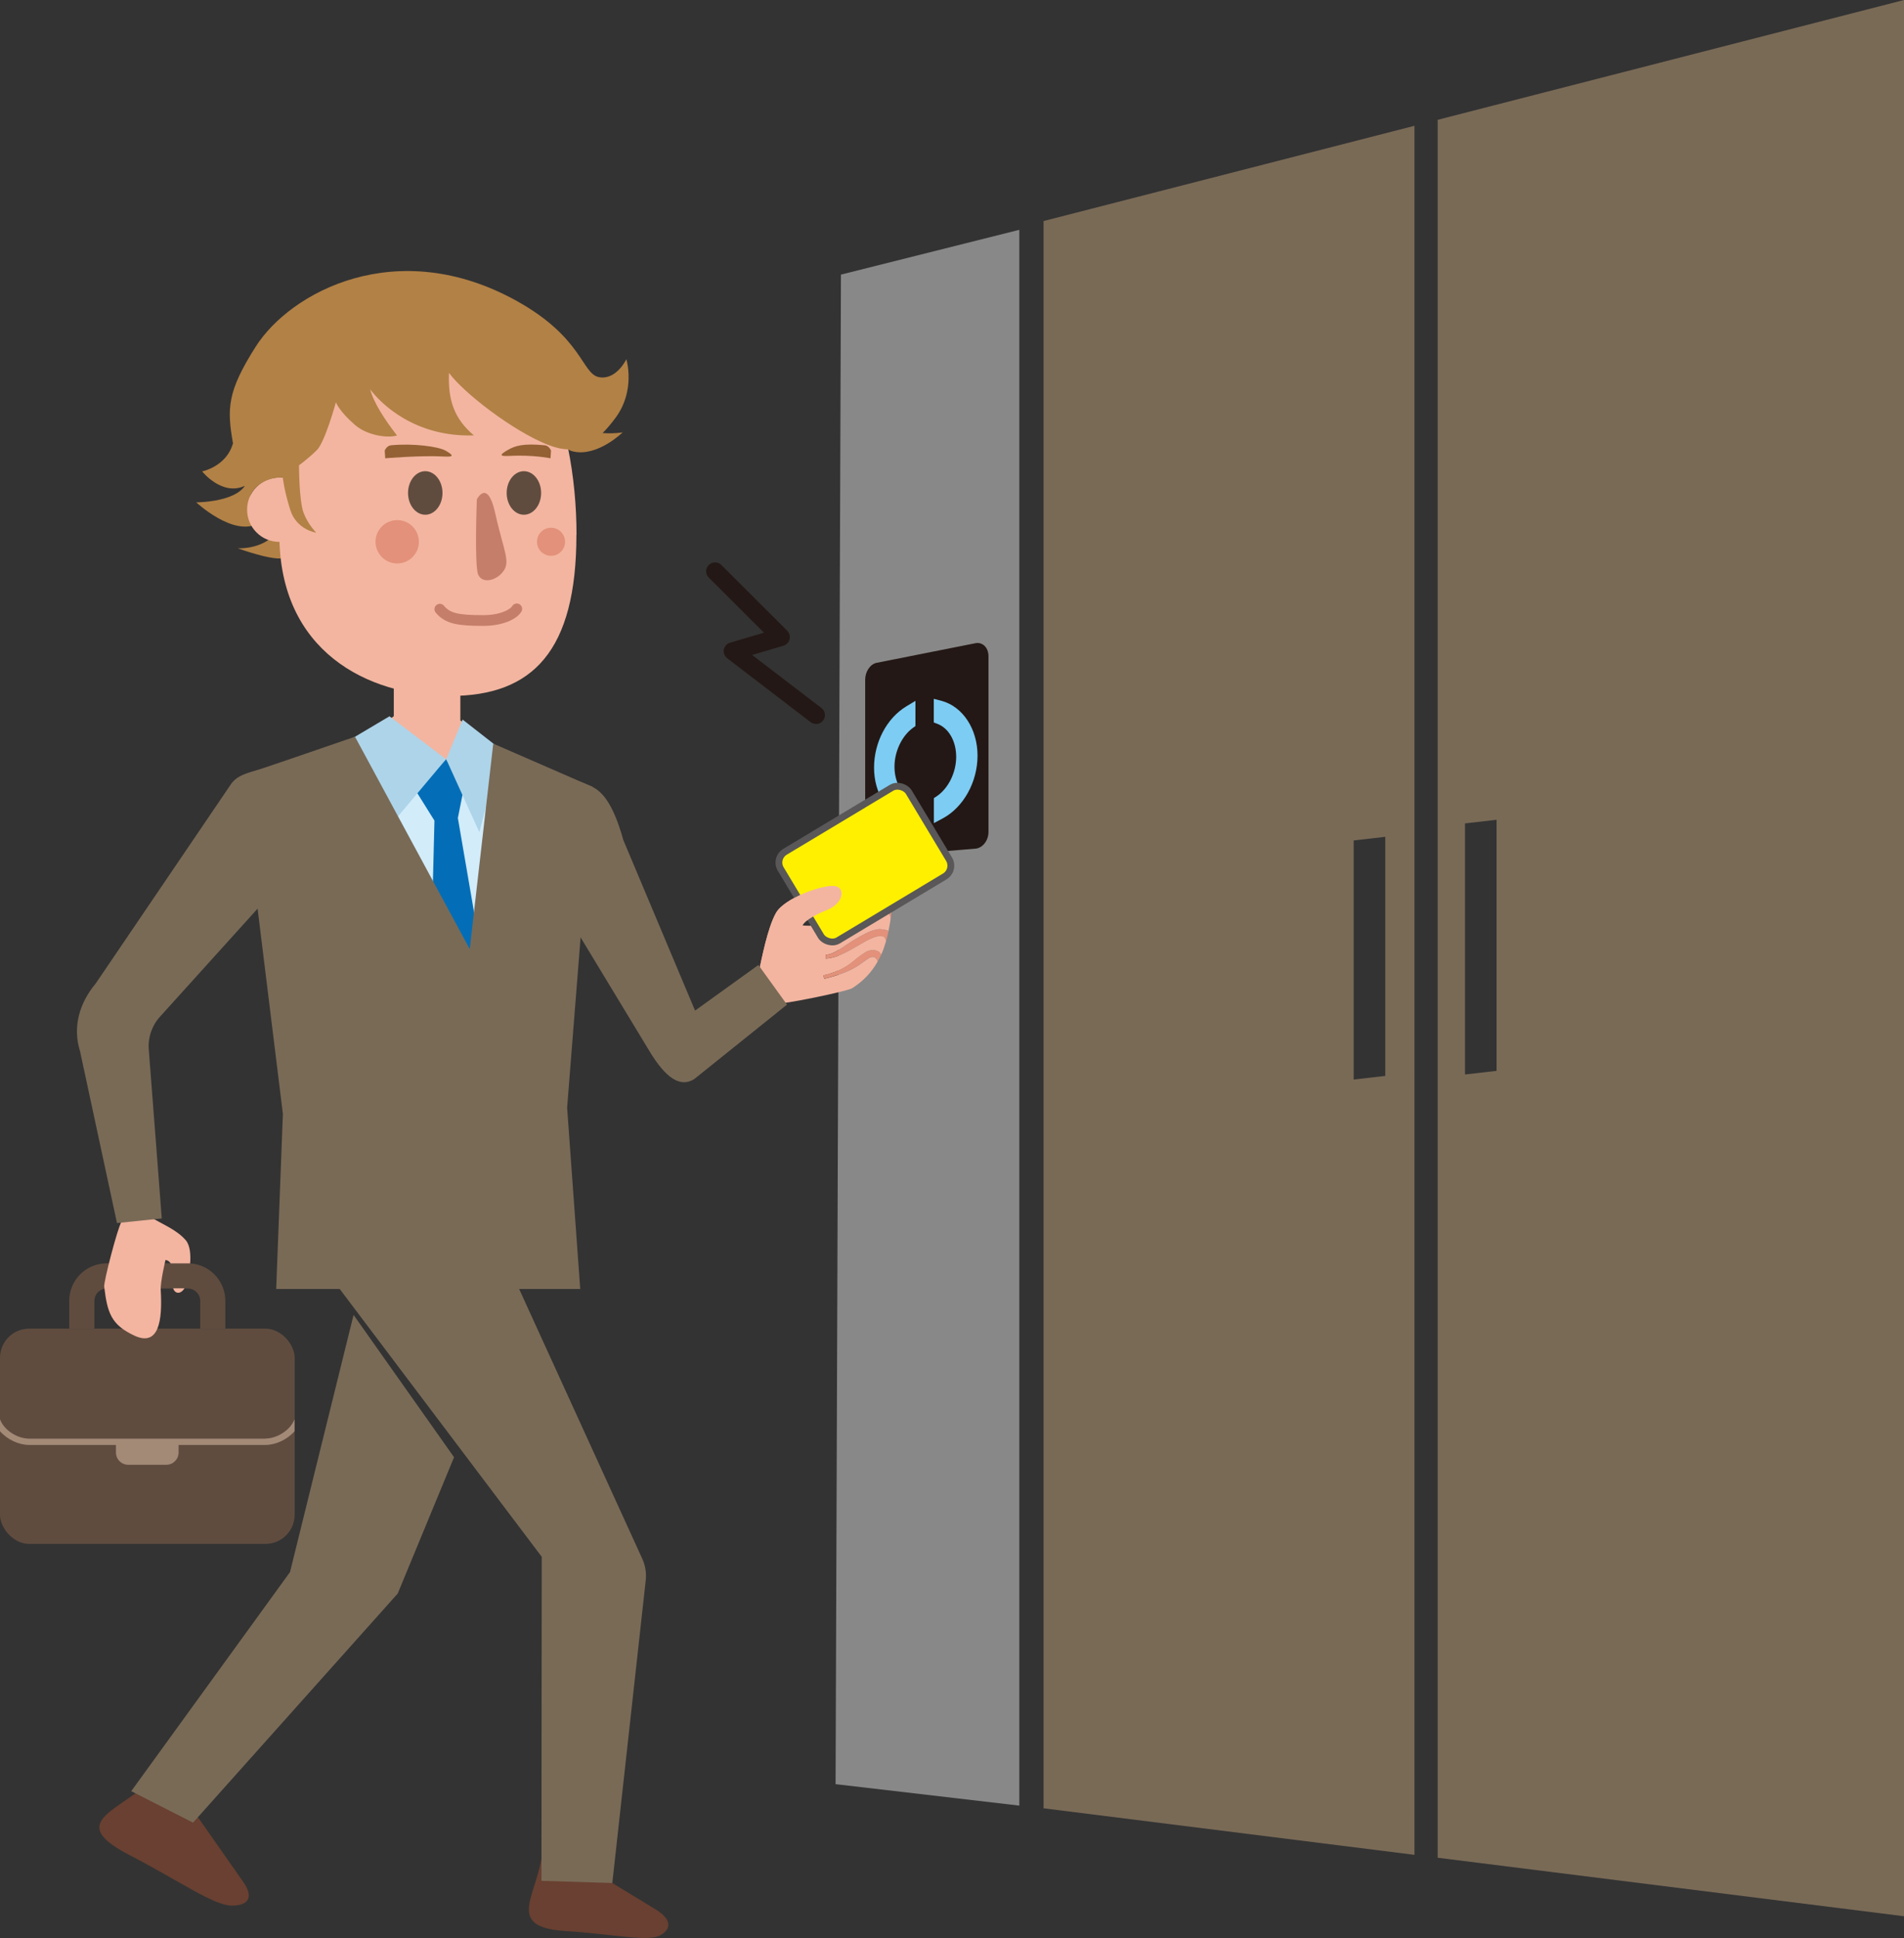 <?xml version="1.0" encoding="UTF-8"?>
<svg id="_レイヤー_2" data-name="レイヤー 2" xmlns="http://www.w3.org/2000/svg" viewBox="0 0 184.55 187.8">
  <rect x="0" y="0" width="184.55" height="187.8" fill="#333333" stroke="none"/>
  <defs>
    <style>
      .cls-1 {
        fill: #c57e6a;
      }

      .cls-2 {
        fill: #e3917a;
      }

      .cls-3 {
        fill: #604c3f;
      }

      .cls-4 {
        fill: none;
        stroke: #c57e6a;
        stroke-linecap: round;
        stroke-width: 1.04px;
      }

      .cls-4, .cls-5 {
        stroke-miterlimit: 10;
      }

      .cls-6 {
        fill: #aed4e9;
      }

      .cls-7 {
        fill: #694031;
      }

      .cls-8 {
        fill: #946134;
      }

      .cls-9 {
        fill: #b28146;
      }

      .cls-10 {
        fill: #7dccf3;
      }

      .cls-11 {
        fill: #a38a77;
      }

      .cls-12 {
        fill: #796a56;
      }

      .cls-13 {
        fill: #036eb7;
      }

      .cls-14 {
        fill: #f3b5a0;
      }

      .cls-15 {
        fill: #231815;
      }

      .cls-5 {
        fill: #fff000;
        stroke: #595757;
        stroke-width: .66px;
      }

      .cls-16 {
        fill: #d2ecfa;
      }

      .cls-17 {
        fill: #888;
      }
    </style>
  </defs>
  <g id="_ベース" data-name="ベース">
    <g>
      <path class="cls-17" d="m81.51,26.62l-.52,146.27,17.81,2.08V22.27l-17.29,4.34Z"/>
      <path class="cls-15" d="m94.54,62.33l-9.57,1.9c-.62.12-1.11.85-1.11,1.63v15.84c0,.78.5,1.37,1.11,1.32l9.57-.78c.7-.06,1.27-.78,1.27-1.62v-17.03c0-.84-.57-1.4-1.27-1.26Z"/>
      <g>
        <path class="cls-10" d="m88.07,79.36c-1.83-.61-3.06-2.61-3.06-4.96s1.18-4.6,3-5.71l.44-.26v1.78l-.12.09c-1.16.84-1.91,2.4-1.91,3.99s.73,2.9,1.86,3.41l.17.08v1.71l-.38-.13Z"/>
        <path class="cls-10" d="m88.16,68.94v1.12c-1.2.87-2.03,2.49-2.03,4.22s.83,3.13,2.03,3.68v1.12c-1.67-.56-2.86-2.38-2.86-4.69s1.19-4.45,2.86-5.46m.58-1.02l-.88.53c-1.91,1.15-3.14,3.49-3.14,5.95s1.31,4.58,3.25,5.24l.76.26v-2.3l-.34-.15c-1.03-.47-1.69-1.7-1.69-3.15s.7-2.97,1.79-3.76l.24-.17v-2.44h0Z"/>
      </g>
      <g>
        <path class="cls-10" d="m90.8,77.49l.13-.08c1.23-.82,2.03-2.42,2.03-4.07s-.78-2.99-1.98-3.46l-.18-.07v-1.72l.36.1c1.97.52,3.29,2.54,3.29,5.03s-1.3,4.8-3.23,5.83l-.43.23v-1.78Z"/>
        <path class="cls-10" d="m91.09,68.46c1.77.47,3.07,2.32,3.07,4.75s-1.3,4.63-3.07,5.58v-1.14c1.27-.84,2.16-2.5,2.16-4.31s-.9-3.23-2.16-3.73v-1.14m-.58-.75v2.29l.37.14c1.09.43,1.8,1.68,1.8,3.19s-.75,3.06-1.9,3.83l-.26.17v2.42l.85-.45c2.02-1.08,3.38-3.53,3.38-6.09s-1.41-4.75-3.5-5.31l-.73-.19h0Z"/>
      </g>
      <path class="cls-15" d="m79.09,70.15c-.18,0-.37-.06-.53-.18l-8.07-6.18c-.26-.2-.39-.53-.33-.84.06-.32.29-.58.61-.67l3.28-.97-5.35-5.34c-.34-.34-.34-.89,0-1.22.34-.34.89-.34,1.22,0l6.38,6.37c.22.22.3.53.23.83-.07.3-.3.53-.59.62l-3.04.9,6.72,5.14c.38.29.45.83.16,1.21-.17.22-.43.34-.69.34Z"/>
      <g>
        <path class="cls-12" d="m184.55,0l-45.2,11.61v168.41l45.2,5.67V0Zm-39.49,103.77l-3.06.35v-24.33l3.06-.35v24.33Z"/>
        <path class="cls-12" d="m101.15,175.23l35.95,4.51V12.19l-35.95,9.23v153.81Zm30.06-93.79l3.06-.35v23.17l-3.06.35v-23.17Z"/>
      </g>
    </g>
    <g>
      <g>
        <path class="cls-9" d="m23.96,46.58c-.56,2.1-4.94,2.1-4.94,2.1,0,0,3.61,3.37,6.01,2.04l-1.07-4.15Z"/>
        <path class="cls-9" d="m27.07,51.14c-1.15,2.17-4.03,1.99-4.03,1.99,0,0,4.33,1.59,4.75.74s-.72-2.73-.72-2.73Z"/>
        <polygon class="cls-14" points="44.62 69.81 44.62 65.92 38.17 65.92 38.17 69.4 34.66 72.08 45.23 80.09 48 72.3 44.62 69.81"/>
        <path class="cls-14" d="m55.87,51.82c0,11.27-4.24,15.62-12.25,15.62-8.01,0-16.54-4.35-16.54-15.62,0-11.27,4.33-23.72,14.4-23.72,10.07,0,14.4,12.45,14.4,23.72Z"/>
        <circle class="cls-14" cx="27.07" cy="49.39" r="3.12"/>
        <path class="cls-1" d="m48,49.73c.86,3.88,1.6,4.78.62,5.83-.71.76-1.9.97-2.27.12-.38-.86-.13-7.29-.13-7.29,0,0,1.03-2.07,1.78,1.34Z"/>
        <ellipse class="cls-3" cx="41.22" cy="47.77" rx="1.67" ry="2.11"/>
        <path class="cls-8" d="m37.29,43.66c.13-.29.36-.49.61-.51,2.12-.21,4.6.12,5.29.52.74.43.87.62-.11.57-2.29-.13-5.74.17-5.74.17l-.05-.75Z"/>
        <ellipse class="cls-3" cx="50.78" cy="47.77" rx="1.67" ry="2.11"/>
        <path class="cls-8" d="m53.41,43.66c-.13-.29-.36-.49-.61-.51-2.12-.21-2.9.06-3.59.46-.74.43-.87.62.11.57,2.29-.13,4.04.23,4.04.23l.05-.75Z"/>
        <path class="cls-4" d="m42.63,59.03c.76.91,1.75,1.1,4.22,1.1,1.79,0,2.96-.63,3.24-1.13"/>
        <circle class="cls-2" cx="38.5" cy="52.5" r="2.1"/>
        <circle class="cls-2" cx="53.41" cy="52.5" r="1.36"/>
        <path class="cls-9" d="m22.59,43c-.6-3.4-.58-5.04,2.19-9.4,3.37-5.31,13.69-10.88,25.3-4.44,6.43,3.57,6.31,7.09,7.99,7.39,1.68.3,2.64-1.74,2.64-1.74,0,0,.93,3.01-1.05,5.68-.43.58-.84,1.07-1.25,1.47.98.09,1.94-.06,1.94-.06,0,0-2.41,2.36-4.74,1.86-.25-.05-.42-.13-.55-.22-.62-.01-1.27-.17-1.98-.45-3.37-1.33-8.17-5.04-9.56-6.96-.11,2.64.5,4.44,2.41,6.06-5.74.19-9.02-3.09-10.05-4.46.33,1.27,1.39,2.91,2.6,4.47-.91.28-2.9,0-4.07-1.02-1.58-1.37-1.85-2.2-1.85-2.2,0,0-1.06,3.85-1.84,4.63-.78.78-1.74,1.48-1.74,1.48,0,0,0,3.4.44,4.59.41,1.11,1.23,1.94,1.23,1.94,0,0-1.91-.27-2.52-2.22-.61-1.95-.72-3.12-.72-3.12,0,0-2.31-.2-3.23,1.91,0,0-.2-.4-.48-1.1-2.19,1-4.11-1.41-4.11-1.41,0,0,2.33-.46,2.97-2.66Z"/>
      </g>
      <g>
        <g>
          <path class="cls-3" d="m9.15,126.06c0-.66.54-1.2,1.2-1.2h7.85c.66,0,1.21.54,1.21,1.2v2.69h2.43v-2.69c0-2.01-1.63-3.64-3.64-3.64h-7.85c-2.01,0-3.64,1.63-3.64,3.64v2.69h2.43v-2.69Z"/>
          <rect class="cls-3" x="0" y="128.75" width="28.56" height="20.86" rx="2.83" ry="2.83"/>
        </g>
        <path class="cls-11" d="m25.73,139.41H2.83c-1.13,0-2.44-.8-2.83-1.88v1.16c.71.81,1.82,1.33,2.83,1.33h8.41v.73c0,.66.53,1.19,1.19,1.19h3.69c.66,0,1.19-.53,1.19-1.19v-.73h8.41c1.01,0,2.12-.52,2.83-1.33v-1.17c-.4,1.08-1.71,1.88-2.83,1.88Z"/>
      </g>
      <g>
        <g>
          <path class="cls-14" d="m80.41,89.37c-.86.47-2.61.31-2.61.31,0,0-.05-1.14,2.38-1.2,1.65-.04,1.82-2.5.68-2.62s-4.84,1.17-5.65,2.62-1.35,4.29-1.73,6.05c0,0,.66,2.68,1.56,2.75.9.07,7.08-1.22,7.56-1.52,1.11-.7,1.89-1.57,2.45-2.55.05-.19-.23-.41-.25-.43-.08-.07-.37-.06-.53.04-.21.13-.39.26-.57.39-.74.53-1.51,1.08-3.81,1.64l-.07-.33c2.17-.53,2.77-1.34,3.49-1.85.19-.14.38-.27.6-.41.36-.23.98-.28,1.32.01.06.05.12.14.18.25.19-.42.34-.86.47-1.31.01-.17-.11-.3-.18-.45-.04,0-.09-.01-.13-.02l-.17-.02c-.52-.09-1.4.42-2.25.92-1.03.6-2.1,1.22-3.12,1.25v-.37c.86-.02,1.83-.9,2.79-1.46.99-.58,1.93-1.13,2.7-1l.14.02c.15.02.32.05.46.14.06-.31.12-.62.17-.93.11-.63-.15-.75-.15-.75,0,0-.05-.04-.19-.04-.26.03-1.79.78-2.9,1.32-1.07.52-2.07,1.01-2.5,1.16l-.14-.36c.39-.14,1.35-.9,2.35-1.39,2.14-1.04,2.91-1.39,3.2-1.39.19,0,.35.04.48.11.01-2.44-2.92-.28-6.03,1.43Z"/>
          <path class="cls-2" d="m83.91,92.25c-.22.14-.41.28-.6.41-.72.52-1.32,1.33-3.49,1.85l.07.33c2.3-.56,3.06-1.11,3.81-1.64.18-.13.36-.26.57-.39.16-.1.45-.11.53-.04.02.02.3.24.25.43.13-.22.25-.45.36-.68-.05-.11-.11-.2-.18-.25-.34-.29-.96-.24-1.32-.01Z"/>
          <path class="cls-2" d="m85.66,90.08l-.14-.02c-.76-.13-1.7.42-2.7,1-.96.56-1.93,1.44-2.79,1.46v.37c1.02-.03,2.09-.65,3.12-1.25.85-.49,1.73-1.01,2.25-.92l.17.02s.09.01.13.02c.07.14.19.28.18.45.09-.32.17-.65.24-.98-.14-.09-.31-.12-.46-.14Z"/>
          <path class="cls-2" d="m85.96,87.84c-.29,0-1.06.35-3.2,1.39-1,.49-1.95,1.25-2.35,1.39l.14.36c.43-.15,1.44-.64,2.5-1.16,1.12-.54,2.64-1.29,2.9-1.32.14,0,.19.03.19.04,0,0,.25.12.15.75.05-.31.09-.63.12-.95.02-.15.02-.27.02-.39-.13-.07-.29-.11-.48-.11Z"/>
        </g>
        <rect class="cls-5" x="76.59" y="78.72" width="14.48" height="10.02" rx="1.22" ry="1.22" transform="translate(-31.14 55.1) rotate(-30.98)"/>
        <path class="cls-14" d="m77.8,89.68s.11-.59,2.37-1.5c1.62-.65,1.83-2.21.69-2.33s-4.84,1.17-5.65,2.62-1.35,4.29-1.73,6.05"/>
      </g>
      <path class="cls-14" d="m16.54,122.42c-.21-.32-.5-.32-.5-.32,0,0-.51,2.12-.46,2.92.18,3-.21,5.47-2.52,4.42-2.3-1.06-2.65-2.22-2.96-4.76-.06-.46,1.27-5.6,1.67-6.28s2.77-.49,2.77-.49c1.25.75,2.63,1.28,3.48,2.29.39.47.48,1.35.41,2.23h-1.89Zm.24,2.42c.19.57.74.59,1.1,0h-1.1Z"/>
      <path class="cls-7" d="m14.46,172.73c-3.31,2.93-7.94,3.92-1.88,7.05,4.85,2.51,8.14,4.88,9.89,4.88s2.1-.91,1.06-2.37c-1.04-1.47-4.94-7.05-4.94-7.05l-4.13-2.5Z"/>
      <path class="cls-7" d="m52.47,180.17c-.7,3.89-3.31,6.6,2.39,6.96,4.57.29,8.01,1.08,9.18.39,1.17-.69.94-1.63-.52-2.51-1.46-.88-6.98-4.26-6.98-4.26l-4.08-.57Z"/>
      <g>
        <polygon class="cls-16" points="34.48 74.58 44.96 95.81 49.6 74.58 42.96 73.59 34.48 74.58"/>
        <polygon class="cls-13" points="43.23 73.57 40.33 76.67 42.11 79.52 41.64 98.31 46.62 104.56 47.61 98.07 44.38 79.27 45.06 75.86 43.23 73.57"/>
        <polygon class="cls-6" points="37.75 69.41 33.91 71.69 38.04 79.75 43.23 73.57 37.75 69.41"/>
        <polygon class="cls-6" points="44.84 69.73 48.58 72.65 46.46 80.64 43.25 73.57 44.84 69.73"/>
      </g>
      <g>
        <path class="cls-12" d="m76.27,97.36l-8.97,7.2c-1.66,1.05-3.19-.74-4.47-2.9l-9.75-16.1c-2.32-3.91-.13-6.15-2.42-6.15l2.62-4.23c1.42.97.47-.53,3.97.99,1.01.44,2.12,1.48,3.17,5.24l6.95,16.52,6.14-4.42,2.77,3.84Z"/>
        <path class="cls-12" d="m11.34,118.52l-3.58-16.64c-.75-2.38-.05-4.7,1.52-6.58l13.14-19.36c.6-.8,1.41-1,2.99-1.46l4.23-1.38,3.73,9.49h-.51c-2.93-.01-5.76,3.23-7.15,4.64l-10.21,11.3c-.78.86-1.17,2-1.08,3.16l1.26,16.38-4.34.45Z"/>
        <path class="cls-12" d="m30.75,122.02l21.76,28.84-.03,31.4,6.87.21,3.24-29.34c.08-.71-.04-1.44-.34-2.09l-13.45-29.46-18.06.44Z"/>
        <polygon class="cls-12" points="34.27 127.42 44.01 141.21 38.55 154.42 18.71 176.62 12.72 173.57 28.11 152.34 34.27 127.42"/>
        <polygon class="cls-12" points="54.97 107.34 57.43 76.25 47.81 72.06 45.53 91.97 34.41 71.39 23.38 75.18 27.42 107.94 26.77 124.91 56.24 124.91 54.97 107.34"/>
      </g>
    </g>
  </g>
</svg>